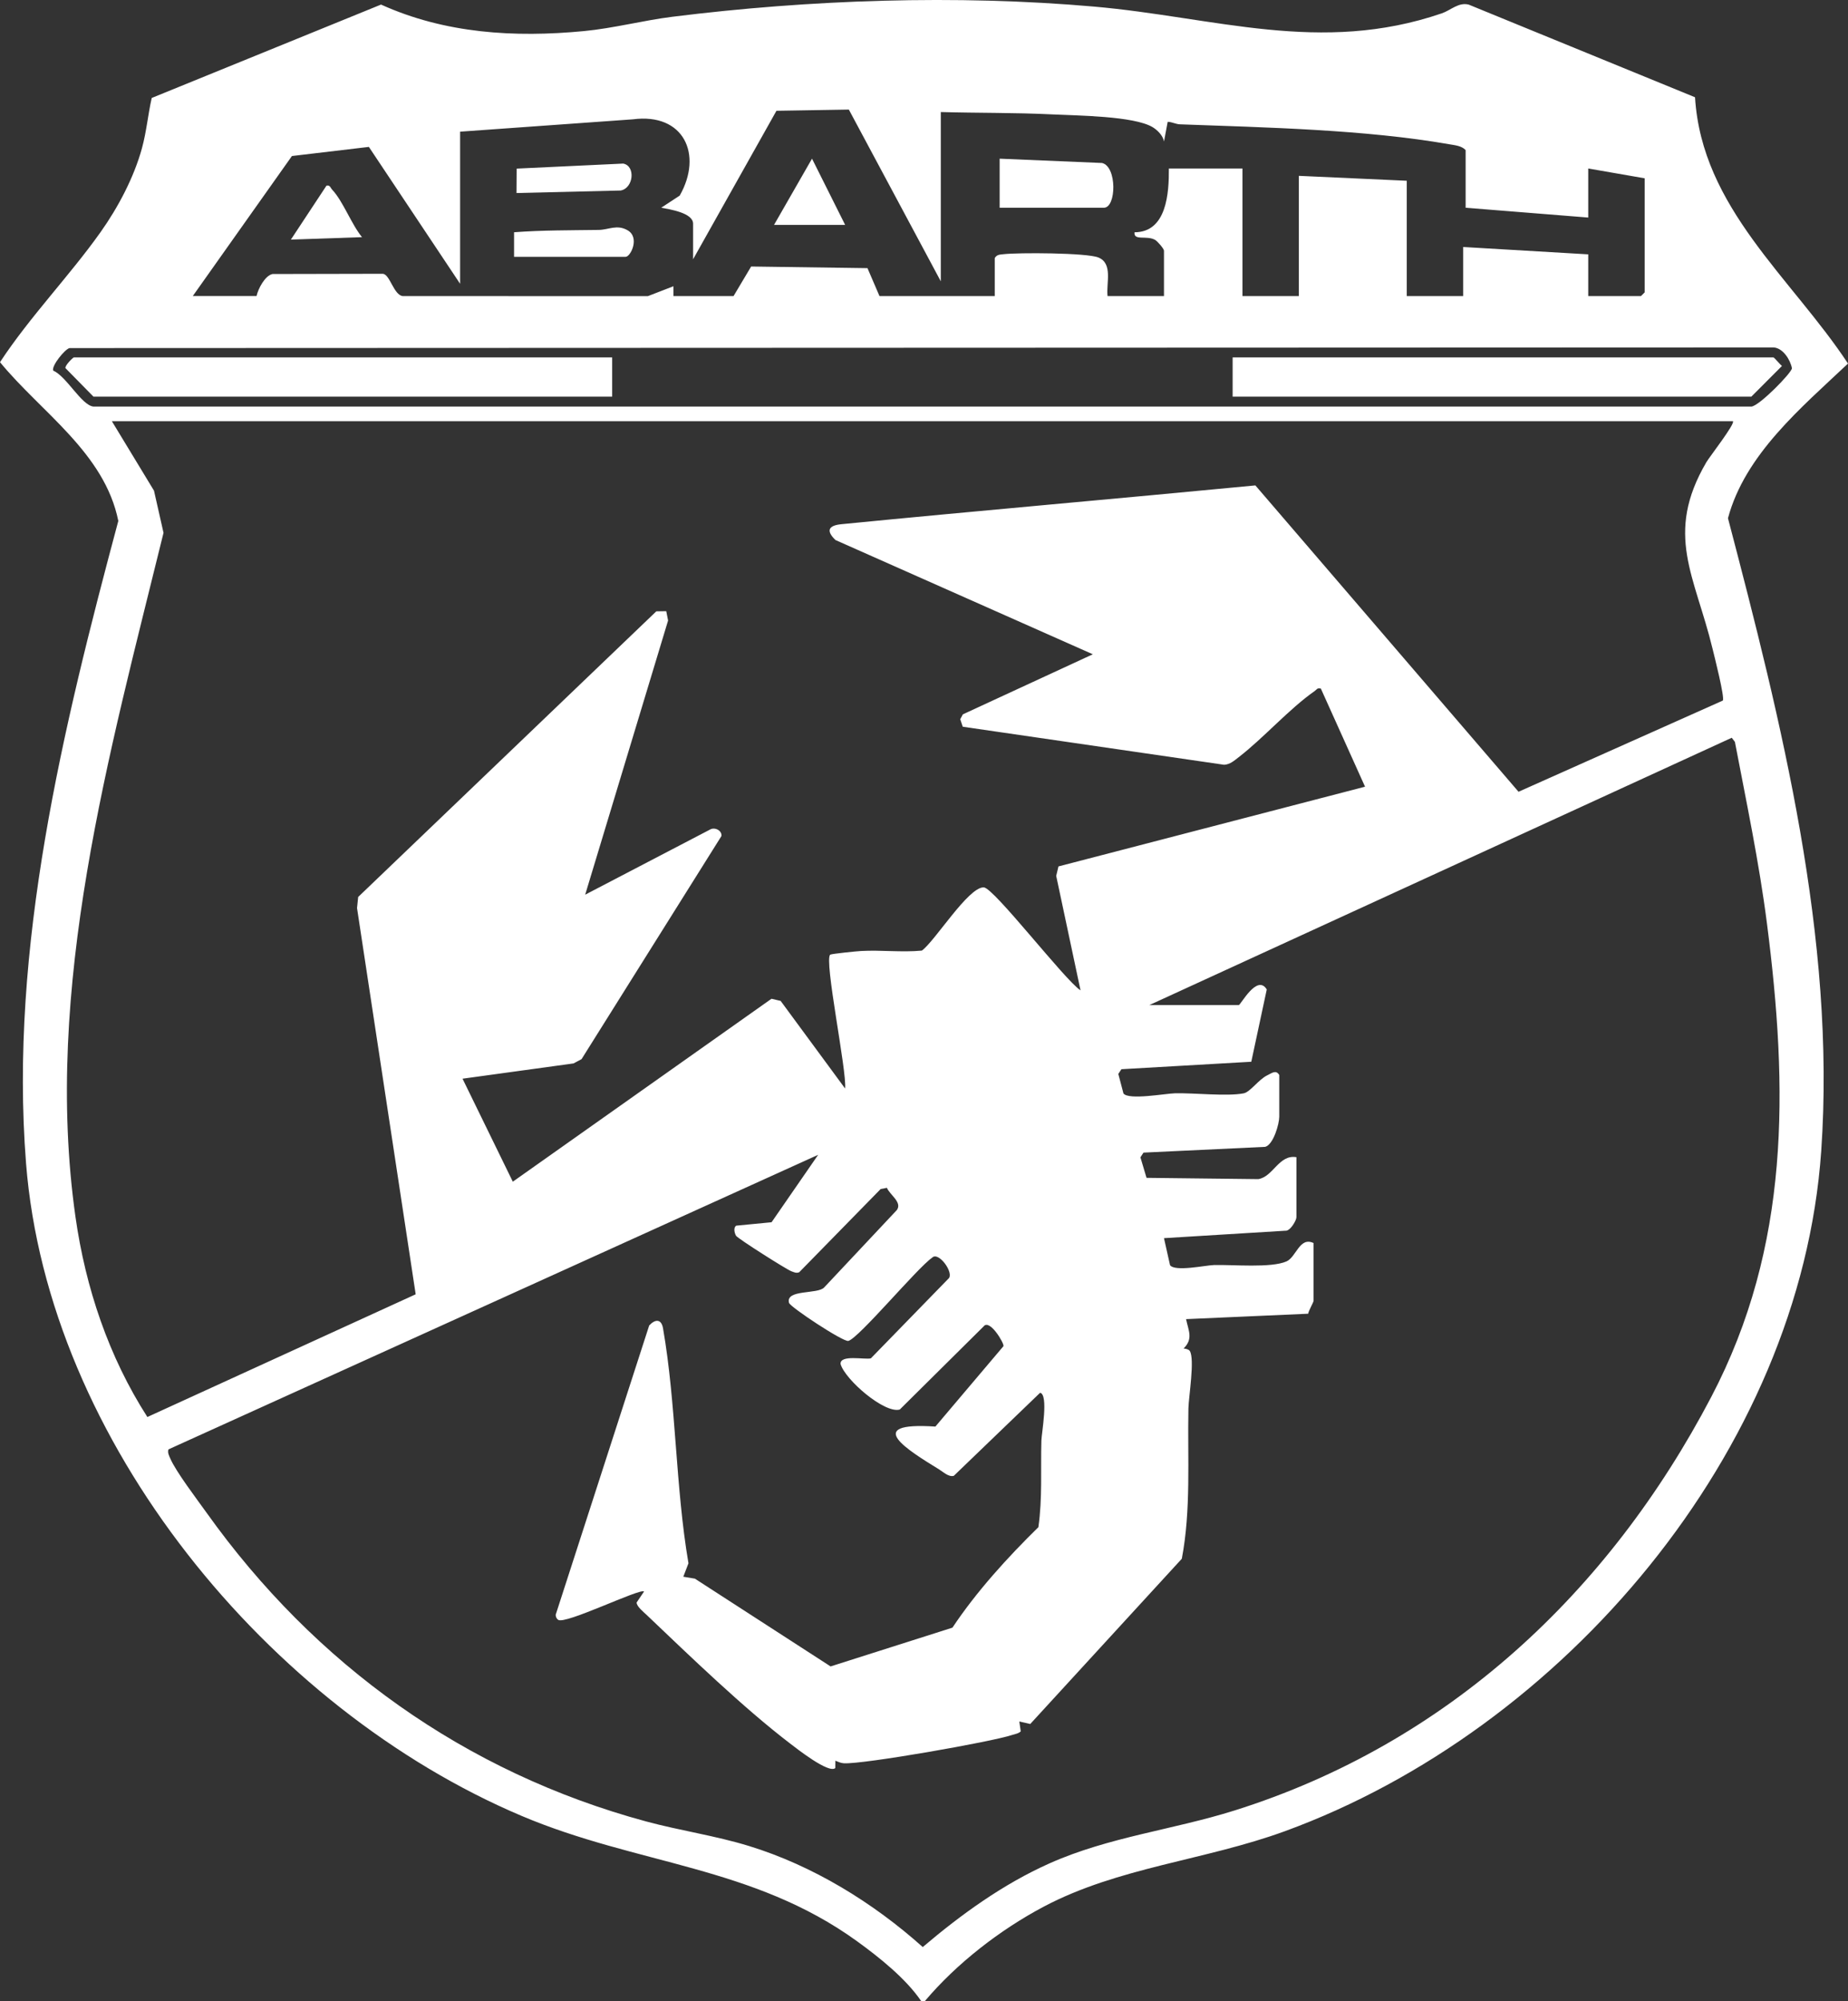 <?xml version="1.0" encoding="UTF-8" standalone="no"?>
<svg
   id="Calque_1"
   data-name="Calque 1"
   viewBox="0 0 1507.05 1631.341"
   version="1.1"
   width="1507.05"
   height="1631.341"
   xmlns="http://www.w3.org/2000/svg"
   xmlns:svg="http://www.w3.org/2000/svg">
  <rect x="0" y="0" width="1507.05" height="1631.341" fill="#333333" stroke="none"/>
  <defs
     id="defs1">
    <style
       id="style1">
      .cls-1 {
        fill: #fff;
      }
    </style>
  </defs>
  <path
     d="m 751.26,1631.341 c -12.38,-18.23 -33.98,-35.55 -52.26,-48.77 -85.24,-61.69 -179.09,-62.2 -273.72,-102.28 -205.87,-87.2 -386.17,-305.06 -404.04,-531.96 -13.84,-175.71 30.23,-355.61 75.24,-523.66 -11.19,-55.51 -63.06,-88.67 -96.48,-129.42 24.34,-37.04 56.63,-70.26 82.05,-106.07 14.19,-19.99 27.19,-44.52 33.7,-68.3 3.79,-13.85 4.85,-27.21 7.99,-41.02 L 310.73,3.731 c 52.21,23.61 108.81,27.04 165.48,21.62 24.27,-2.32 48.17,-8.69 72.3,-11.7 111.72,-13.93 231.59,-18.11 343.7,-8.27 98.82,8.68 184.6,39.36 283.54,5.51 7.41,-2.54 13.68,-9.24 21.96,-7.14 L 1382.3,79.291 c 5.52,90.06 78.47,146.98 124.75,217.08 -37.84,35.75 -83.95,73.94 -97.88,126.09 43.46,165.67 88.09,342.75 76.04,515.88 -17.06,245.03 -210.7,471.72 -437.49,554.51 -65.11,23.77 -135.68,29.27 -196.54,61.46 -35.64,18.85 -71.04,46.29 -96.98,77.03 z M 565.22,211.351 v -29 c 0,-8.93 -19.43,-11.74 -25.98,-13.03 l 15.08,-9.88 c 19.08,-33.57 3.27,-67.58 -38.19,-62.17 L 375.22,107.341 v 124 l -74.4,-111.58 -62.75,7.43 -80.85,114.15 h 52 c 1.27,-5.98 6.99,-16.78 13.04,-17.96 l 90.03,-0.19 c 5.72,0.68 8.69,16.89 15.92,18.17 l 200.09,0.07 20.9,-8.08 0.02,8 h 49 l 14.34,-24.08 94.87,1.32 9.79,22.76 h 94 v -31 c 1.76,-2.85 3.99,-2.76 6.9,-3.1 12.24,-1.44 67.99,-1.2 77.56,2.64 12.18,4.89 6.28,21.06 7.54,31.46 h 46 v -37 c 0,-1.56 -5.24,-7.65 -7.22,-8.78 -6.91,-3.95 -17.61,1.01 -16.79,-6.21 26.29,-0.06 28.14,-32.03 28.01,-52.01 h 60 v 104 h 46 v -98 l 88,4 v 94 h 46 v -40 l 102,6 v 34 h 43 l 3,-3 v -93 l -46,-8 v 40 l -100,-8 v -47 c -3.28,-3.54 -8.77,-3.95 -13.26,-4.74 -68.49,-12.01 -149.86,-13.71 -219.73,-16.27 -3.4,-0.12 -6.55,-1.98 -9.98,-2.03 l -3,16.02 c -0.82,-4.75 -5.3,-9.28 -9.32,-11.69 -15.26,-9.13 -61.91,-9.4 -81.62,-10.38 -30.2,-1.5 -60.86,-1.07 -91.08,-1.92 V 229.341 l -74.99,-140.01 -59.04,0.98 -67.97,121.03 z m -508.59,72.41 c -3.86,1.13 -14.53,14.16 -13.3,18.3 11.15,4.97 22.92,28.08 32.79,29.38 h 1352.21 c 6.58,-0.73 32.65,-27.36 33,-31.2 -1.28,-6.87 -7.23,-16.54 -15,-17 l -1389.69,0.52 z m 1356.59,59.59 h -1322 l 34.36,56.64 7.77,34.37 c -44,179.19 -98.27,371.31 -71.8,557.66 8.21,57.76 27.06,114.01 58.63,163.13 l 218.81,-100.03 -47.83,-314.86 0.93,-9.04 243.14,-232.86 8.1,-0.13 1.5,7.61 -67.61,223.51 101.98,-53.17 c 3.68,-2.07 9.6,0.77 9.17,5.32 l -114.11,181.92 -6.51,3.49 -90.55,12.46 41,83.95 210.96,-149.12 7.46,1.75 52.56,71.4 c 1.62,-13.67 -17.45,-105.55 -12.09,-109.11 1.05,-0.7 21.42,-2.77 25.02,-2.97 16.46,-0.93 33.2,1.24 49.67,-0.33 10.76,-7.8 37.82,-51.87 50.47,-51.55 8.16,0.21 66.18,75.75 78.93,83.96 l -19.84,-93.3 1.84,-7.73 250.02,-64.99 -36.03,-79.97 c -3.01,-0.81 -3.31,0.78 -5,1.96 -20.83,14.53 -41.5,38.13 -62.03,53.97 -3.56,2.75 -7.03,5.91 -11.87,6.17 l -213.15,-31.02 -2.04,-6.09 2.13,-4 105.99,-48.97 -209.88,-93.14 c -8.08,-7.8 -5.49,-11.88 4.85,-12.9 112.48,-11.06 225.11,-20.79 337.59,-31.62 l 214.61,249.74 166.59,-74.34 c 1.72,-2.44 -6.87,-36.08 -8.35,-42.18 -14.37,-59.51 -39.51,-93.35 -5.03,-152.19 2.55,-4.35 23.72,-31.46 21.61,-33.39 z m -476,476 h 73 c 1.54,0 14.96,-25.71 22.83,-12.74 l -12.62,58.94 -105.92,6.08 -2.52,3.84 4.19,15.92 c 4.21,5.6 34.17,0.06 41.97,-0.13 15.72,-0.39 42.24,2.66 56.04,0.04 5.36,-1.02 12.2,-11.31 19.29,-14.71 3.83,-1.84 7.03,-4.69 9.76,-0.25 v 34 c 0,5.78 -4.68,22.62 -11.42,24.58 l -99.3,4.7 -2.5,3.85 4.98,16.71 91.12,1.05 c 12.3,-1.95 16.74,-20.25 31.11,-17.89 v 49 c 0,2.5 -5.08,11.48 -9.05,10.95 l -98.95,6.06 4.94,22.04 c 4.14,5.53 28.77,0.06 35.97,-0.13 15.03,-0.4 46.51,2.59 59.03,-2.97 7.98,-3.55 10.64,-20.4 22.06,-14.94 v 47 c 0,1.21 -4.01,8.02 -4.42,10.6 l -99.57,4.41 c 2.02,9.61 5.96,16.03 -2.01,23.94 1.62,0.14 4.15,0.64 5.01,1.95 4.28,6.54 -0.91,37.65 -1.09,47.01 -0.79,40.89 2.23,82.5 -5.38,122.44 l -123.6,134.71 -8.93,-2.05 1.18,8.07 c -2.01,1.89 -4.68,2.13 -7.14,2.96 -16.79,5.6 -121.38,23.96 -137.08,23.04 -2.65,-0.16 -4.61,-1.19 -6.95,-2.09 l -0.06,5.97 c -5.16,4.91 -31.69,-16.02 -36.9,-20.01 -38.24,-29.22 -81.77,-71.31 -117.08,-104.92 -2.44,-2.33 -8.04,-6.76 -8.05,-10.02 l 6.07,-8.98 c -3.47,-2.72 -64.37,27.2 -70.07,23.11 -1.35,-0.97 -1.97,-2.49 -2,-4.13 l 76.25,-235.82 c 4.94,-5.34 9.93,-5.43 11.28,2.28 10.82,61.95 10.07,129.18 20.75,191.59 l -4.2,10.94 9.44,1.58 110.67,71.55 99.37,-31.61 c 19.58,-29.44 44.98,-57.29 70.08,-81.9 3.36,-23.44 1.8,-46.96 2.45,-70.57 0.16,-5.99 5.96,-37.53 -1.05,-39.01 l -70.39,67.73 c -4.27,1.11 -8.56,-3.16 -12.03,-5.29 -25.05,-15.39 -63.41,-38.85 -2.97,-34.88 l 55.5,-65.53 c 0.93,-1.98 -11.26,-22.61 -16.15,-16.14 l -68.38,67.77 c -12.33,3.62 -44.59,-24.27 -48.28,-37.03 -0.75,-8 19.74,-3.43 24.68,-4.68 l 63.16,-64.86 c 5.35,-4.26 -8,-22.73 -13.18,-17.2 -12.12,8.32 -59.79,65.62 -68.35,67.84 -4.06,1.05 -47.43,-27.59 -48.36,-31.03 -3.06,-11.24 23.82,-6.75 28.79,-12.69 l 59.15,-62.97 c 4.53,-6.35 -5.71,-12.3 -8.12,-18.11 l -5.11,1.01 -66.38,67.79 c -2.43,1.05 -4.23,0 -6.43,-0.78 -3.65,-1.28 -43.74,-26.65 -45.11,-28.96 -1.22,-2.06 -2.36,-6.61 0.15,-8.2 l 28.83,-2.8 38,-54.98 -529.85,240.15 c -0.84,2.68 0.41,4.92 1.42,7.27 4.67,10.92 21.94,33.53 29.66,44.35 88.32,123.79 210.84,211.73 358.35,251.65 27.78,7.52 56.43,11.58 83.96,20.04 52.27,16.06 101.23,46.16 141.74,82.39 31.43,-26.66 65.5,-51.31 103.38,-68.21 48.49,-21.63 100.51,-27.29 150.88,-43.12 173.59,-54.55 305.27,-177.73 388.81,-337.19 64.46,-123.04 62.71,-251.01 45.37,-386.06 -6.38,-49.68 -16.74,-98.73 -26.12,-147.88 l -2.58,-3.36 -475.01,217.95 z"
     id="path2"
     style="fill:#ffffff;fill-opacity:1" />
  <path
     d="m 815.22,169.351 v -40 l 83.48,3.52 c 12.31,2.78 11.79,36.48 1.52,36.48 z"
     id="path7"
     style="fill:#ffffff;fill-opacity:1" />
  <path
     d="m 419.22,209.351 v -20.01 c 23.02,-1.74 45.98,-1.57 69.08,-1.9 8.12,-0.12 14.86,-4.73 23.54,0.31 10.18,5.91 2.39,21.61 -1.62,21.61 h -91 z"
     id="path8"
     style="fill:#ffffff;fill-opacity:1" />
  <path
     d="m 421.21,157.361 0.12,-19.91 86.9,-4.1 c 10.2,1.89 8.5,19.96 -2.04,21.96 l -84.97,2.05 z"
     id="path9"
     style="fill:#ffffff;fill-opacity:1" />
  <polygon
     points="1120,608 1150.98,553.99 1178,608 "
     id="polygon9"
     transform="translate(-488.78,-424.649)"
     style="fill:#ffffff;fill-opacity:1" />
  <path
     d="m 295.22,193.331 -58,2 29.02,-43.98 c 2.9,-0.73 3.29,1.84 4.67,3.3 8.86,9.4 15.67,28.2 24.31,38.67 z"
     id="path10"
     style="fill:#ffffff;fill-opacity:1" />
  <path
     d="m 1005.22,323.351 v -32 h 441 c 0.66,0 5.45,5.84 6.96,7 l -24.96,25 z"
     id="path11"
     style="fill:#ffffff;fill-opacity:1" />
  <path
     d="m 499.22,291.351 v 32 h -423 l -22.86,-23.27 c -0.44,-2.32 6.3,-8.73 6.86,-8.73 z"
     id="path12"
     style="fill:#ffffff;fill-opacity:1" />
</svg>
